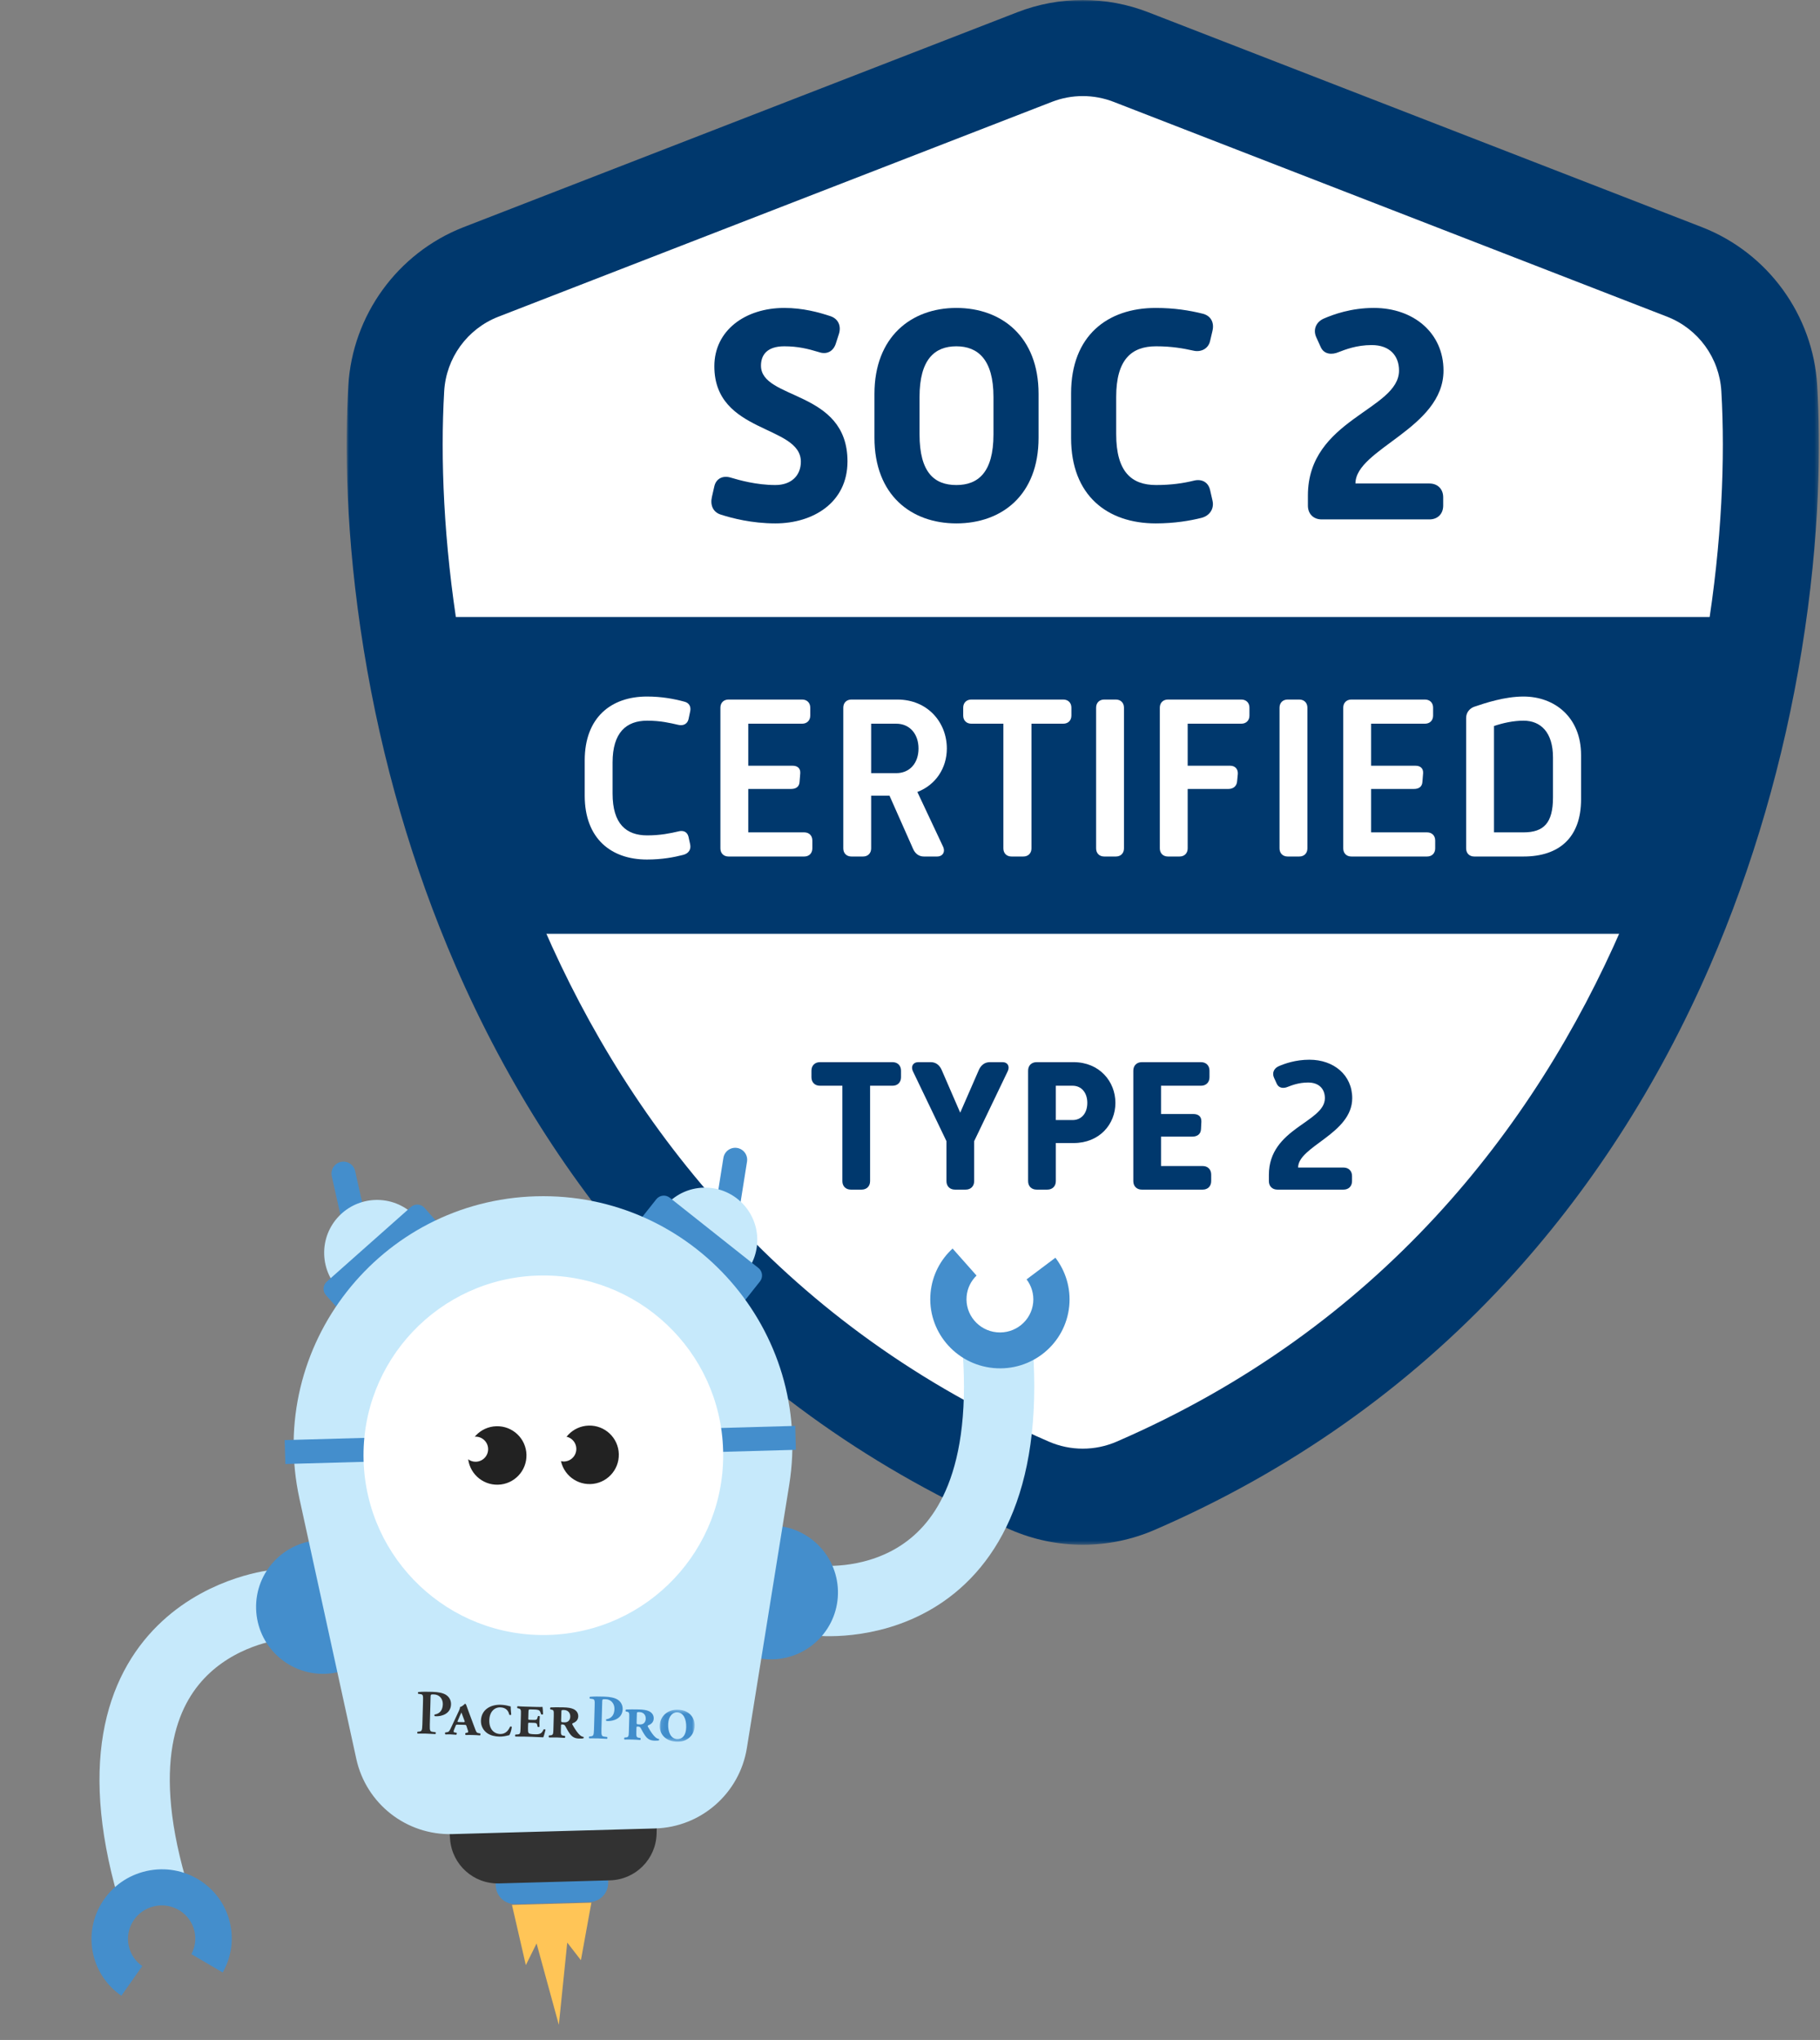 <?xml version="1.0" encoding="UTF-8"?>
<svg xmlns="http://www.w3.org/2000/svg" width="472" height="529" viewBox="0 0 472 529" fill="none">
  <rect x="0" y="0" width="472" height="529" fill="#808080" stroke="none"/>
  <path fill-rule="evenodd" clip-rule="evenodd" d="M281.325 11.736C284.26 11.736 287.196 12.276 289.98 13.356L290.012 13.369L445.397 73.677L445.451 73.698C454.138 77.111 460.049 85.264 460.594 94.584L460.599 94.654C462.77 132.037 456.929 189.199 432.667 245.162C408.18 301.574 364.522 357.537 290.835 389.452C287.801 390.766 284.563 391.424 281.325 391.424C278.087 391.424 274.849 390.766 271.815 389.452C198.128 357.537 154.47 301.574 129.983 245.162C105.721 189.274 99.88 132.037 102.051 94.654L102.056 94.584C102.601 85.264 108.512 77.111 117.199 73.698L117.253 73.677L272.638 13.369L272.67 13.356C275.454 12.276 278.39 11.736 281.325 11.736Z" fill="white"></path>
  <mask id="mask0_51_2960" style="mask-type:luminance" maskUnits="userSpaceOnUse" x="89" y="0" width="383" height="401">
    <path fill-rule="evenodd" clip-rule="evenodd" d="M89.902 0H471.71V400.585H89.902V0Z" fill="white"></path>
  </mask>
  <g mask="url(#mask0_51_2960)">
    <path fill-rule="evenodd" clip-rule="evenodd" d="M280.806 0C274.967 0 269.246 1.071 263.803 3.184L263.762 3.2L263.723 3.215L120.228 58.908L120.193 58.922L120.157 58.936L120.107 58.956C103.079 65.645 91.403 81.749 90.335 99.994L90.333 100.035C89.476 114.788 89.48 138.63 94.356 168.623C99.019 197.306 107.026 224.846 118.154 250.479C131.639 281.545 149.485 309.182 171.198 332.622C196.558 360.002 227.15 381.565 262.126 396.713C268.056 399.282 274.341 400.585 280.806 400.585C287.271 400.585 293.556 399.282 299.487 396.712C334.461 381.565 365.054 360.002 390.414 332.622C412.126 309.182 429.973 281.545 443.459 250.478C454.589 224.803 462.595 197.259 467.255 168.599C472.131 138.617 472.136 114.784 471.281 100.069L471.275 99.97C470.209 81.749 458.533 65.645 441.528 58.965L441.455 58.936L441.419 58.922L441.383 58.908L297.865 3.206L297.809 3.184C292.366 1.071 286.645 0 280.806 0M280.805 24.915C283.517 24.915 286.229 25.414 288.801 26.412L288.83 26.424L432.375 82.136L432.425 82.156C440.449 85.308 445.91 92.84 446.414 101.45L446.418 101.515C448.424 136.05 443.028 188.856 420.615 240.554C397.993 292.668 357.662 344.366 289.591 373.849C286.788 375.063 283.797 375.671 280.805 375.671C277.814 375.671 274.823 375.063 272.02 373.849C203.948 344.366 163.617 292.668 140.996 240.554C118.582 188.925 113.186 136.05 115.192 101.515L115.197 101.45C115.7 92.84 121.161 85.308 129.186 82.156L129.236 82.136L272.781 26.424L272.81 26.412C275.382 25.414 278.093 24.915 280.805 24.915" fill="#00386D"></path>
  </g>
  <path fill-rule="evenodd" clip-rule="evenodd" d="M184.622 128.884L185.259 126.099C185.736 124.029 187.567 123.234 189.555 123.87C191.703 124.507 196.158 125.78 201.092 125.78C205.228 125.78 207.695 123.313 207.695 119.731C207.695 110.1 185.259 112.568 185.259 94.978C185.259 85.665 193.294 79.855 203.399 79.855C208.172 79.855 212.309 80.969 215.412 82.004C217.481 82.72 218.197 84.63 217.559 86.621L216.765 89.088C216.128 91.077 214.458 92.033 212.389 91.317C209.524 90.441 206.899 89.804 203.399 89.804C198.864 89.804 197.352 92.112 197.352 94.818C197.352 103.812 219.788 101.027 219.788 119.651C219.788 130.397 210.797 135.73 201.092 135.73C194.965 135.73 189.794 134.377 186.851 133.422C184.941 132.785 184.146 131.033 184.622 128.884Z" fill="#00386D"></path>
  <path fill-rule="evenodd" clip-rule="evenodd" d="M257.648 112.648V102.938C257.648 93.227 253.591 89.804 248.022 89.804C242.373 89.804 238.474 93.227 238.474 102.938V112.648C238.474 122.597 242.373 125.781 248.022 125.781C253.591 125.781 257.648 122.597 257.648 112.648V112.648ZM226.781 102.141C226.781 87.337 236.328 79.855 248.023 79.855C259.797 79.855 269.345 87.337 269.345 102.141V113.523C269.345 128.407 259.797 135.73 248.023 135.73C236.328 135.73 226.781 128.407 226.781 113.523V102.141Z" fill="#00386D"></path>
  <path fill-rule="evenodd" clip-rule="evenodd" d="M277.778 101.982C277.778 87.098 287.166 79.855 299.736 79.855C304.51 79.855 308.488 80.492 311.988 81.367C314.057 81.924 314.932 83.675 314.455 85.745L313.818 88.451C313.341 90.52 311.352 91.396 309.442 90.919C306.897 90.362 303.953 89.804 299.816 89.804C293.451 89.804 289.473 93.227 289.473 102.938V112.568C289.473 122.357 293.451 125.78 299.816 125.78C303.794 125.78 306.897 125.303 309.522 124.666C311.591 124.109 313.341 124.984 313.818 127.054L314.455 129.839C314.932 131.909 313.739 133.74 311.591 134.296C308.726 135.013 304.669 135.73 299.736 135.73C287.166 135.73 277.778 128.486 277.778 113.602V101.982Z" fill="#00386D"></path>
  <path fill-rule="evenodd" clip-rule="evenodd" d="M339.194 128.486C339.194 108.668 362.823 106.359 362.823 96.092C362.823 92.272 360.436 89.485 355.742 89.485C351.765 89.485 348.82 90.68 347.15 91.317C345.479 92.033 343.411 91.953 342.536 90.042L341.342 87.416C340.467 85.426 341.342 83.516 343.252 82.641C345.797 81.526 350.412 79.854 356.299 79.854C366.642 79.854 374.359 86.381 374.359 96.092C374.359 111.135 351.525 116.389 351.525 125.382H370.7C372.847 125.382 374.279 126.815 374.279 128.964V131.113C374.279 133.262 372.847 134.695 370.7 134.695H342.774C340.626 134.695 339.194 133.262 339.194 131.113V128.486Z" fill="#00386D"></path>
  <path d="M218.462 306.294C218.462 307.614 219.342 308.494 220.662 308.494H223.45C224.77 308.494 225.65 307.614 225.65 306.294V281.555H231.469C232.789 281.555 233.67 280.675 233.67 279.355V277.644C233.67 276.324 232.789 275.444 231.469 275.444H212.643C211.323 275.444 210.442 276.324 210.442 277.644V279.355C210.442 280.675 211.323 281.555 212.643 281.555H218.462V306.294Z" fill="#00386D"></path>
  <path d="M245.454 306.294C245.454 307.614 246.334 308.494 247.654 308.494H250.441C251.762 308.494 252.642 307.614 252.642 306.294V295.929L261.346 277.79C261.933 276.568 261.346 275.444 260.026 275.444H256.701C255.38 275.444 254.402 276.226 253.864 277.448L249.023 288.546L244.231 277.497C243.693 276.226 242.715 275.444 241.395 275.444H238.119C236.799 275.444 236.163 276.568 236.75 277.79L245.454 295.929V306.294Z" fill="#00386D"></path>
  <path fill-rule="evenodd" clip-rule="evenodd" d="M268.83 308.494C267.51 308.494 266.63 307.614 266.63 306.294V277.644C266.63 276.324 267.51 275.444 268.83 275.444H278.415C285.114 275.444 289.27 280.43 289.27 286.004C289.27 291.578 285.114 296.418 278.415 296.418H273.818V306.294C273.818 307.614 272.938 308.494 271.618 308.494H268.83ZM273.817 281.555V290.453H278.169C280.467 290.453 281.983 288.693 281.983 286.004C281.983 283.364 280.467 281.555 278.169 281.555H273.817Z" fill="#00386D"></path>
  <path d="M293.914 306.294C293.914 307.614 294.794 308.494 296.115 308.494H311.909C313.229 308.494 314.11 307.614 314.11 306.294V304.583C314.11 303.263 313.229 302.383 311.909 302.383H301.102V294.756H309.171C310.491 294.756 311.42 294.12 311.469 292.8L311.567 290.893C311.616 289.524 310.784 288.889 309.464 288.889H301.102V281.555H311.469C312.789 281.555 313.669 280.675 313.669 279.355V277.644C313.669 276.324 312.789 275.444 311.469 275.444H296.115C294.794 275.444 293.914 276.324 293.914 277.644V306.294Z" fill="#00386D"></path>
  <path d="M329.072 306.293C329.072 307.613 329.952 308.494 331.273 308.494H348.436C349.757 308.494 350.637 307.613 350.637 306.293V304.973C350.637 303.653 349.757 302.773 348.436 302.773H336.652C336.652 297.249 350.686 294.022 350.686 284.781C350.686 278.817 345.943 274.808 339.586 274.808C335.967 274.808 333.131 275.834 331.566 276.519C330.393 277.057 329.855 278.23 330.393 279.452L331.126 281.066C331.664 282.239 332.935 282.288 333.962 281.848C334.989 281.457 336.798 280.723 339.243 280.723C342.128 280.723 343.595 282.435 343.595 284.781C343.595 291.088 329.072 292.506 329.072 304.68V306.293Z" fill="#00386D"></path>
  <path d="M105.94 159.999H456.452L436.893 242.15H125.5L105.94 159.999Z" fill="#00386D"></path>
  <path d="M380.23 220.006V186.166C380.23 184.781 381.134 183.697 382.338 183.275C385.168 182.312 390.226 180.626 395.103 180.626C403.172 180.626 410.036 185.985 410.036 195.8V207.301C410.036 217.115 404.436 222.113 395.103 222.113H382.338C381.073 222.113 380.23 221.27 380.23 220.006ZM387.456 215.851H395.103C400.342 215.851 402.75 213.442 402.75 206.819V196.402C402.75 189.959 399.619 186.888 395.103 186.888C392.514 186.888 389.744 187.49 387.456 188.273V215.851Z" fill="white"></path>
  <path d="M348.359 220.005V183.516C348.359 182.252 349.202 181.409 350.467 181.409H369.554C370.819 181.409 371.662 182.252 371.662 183.516V185.563C371.662 186.828 370.819 187.671 369.554 187.671H355.585V198.57H367.086C368.35 198.57 369.133 199.232 369.073 200.496L368.892 202.724C368.832 203.989 367.989 204.591 366.724 204.591H355.585V215.851H370.096C371.361 215.851 372.204 216.694 372.204 217.958V220.005C372.204 221.27 371.361 222.113 370.096 222.113H350.467C349.202 222.113 348.359 221.27 348.359 220.005Z" fill="white"></path>
  <path d="M331.836 220.005V183.516C331.836 182.252 332.679 181.409 333.943 181.409H336.954C338.219 181.409 339.062 182.252 339.062 183.516V220.005C339.062 221.27 338.219 222.113 336.954 222.113H333.943C332.679 222.113 331.836 221.27 331.836 220.005Z" fill="white"></path>
  <path d="M300.788 220.005V183.516C300.788 182.252 301.631 181.409 302.896 181.409H321.923C323.187 181.409 324.03 182.252 324.03 183.516V185.563C324.03 186.828 323.187 187.671 321.923 187.671H308.014V198.57H319.033C320.297 198.57 321.08 199.412 321.02 200.677L320.839 202.544C320.779 203.808 319.876 204.591 318.611 204.591H308.014V220.005C308.014 221.27 307.171 222.113 305.906 222.113H302.896C301.631 222.113 300.788 221.27 300.788 220.005Z" fill="white"></path>
  <path d="M284.265 220.005V183.516C284.265 182.252 285.108 181.409 286.372 181.409H289.383C290.647 181.409 291.49 182.252 291.49 183.516V220.005C291.49 221.27 290.647 222.113 289.383 222.113H286.372C285.108 222.113 284.265 221.27 284.265 220.005Z" fill="white"></path>
  <path d="M260.214 220.005V187.671H251.904C250.64 187.671 249.797 186.828 249.797 185.563V183.516C249.797 182.252 250.64 181.409 251.904 181.409H275.749C277.013 181.409 277.856 182.252 277.856 183.516V185.563C277.856 186.828 277.013 187.671 275.749 187.671H267.5V220.005C267.5 221.27 266.657 222.113 265.392 222.113H262.321C261.057 222.113 260.214 221.27 260.214 220.005Z" fill="white"></path>
  <path d="M218.7 220.005V183.516C218.7 182.252 219.543 181.409 220.808 181.409H232.73C240.558 181.409 245.555 187.31 245.555 194.114C245.555 199.172 242.665 203.567 237.908 205.374L244.532 219.464C245.254 220.909 244.472 222.113 243.026 222.113H239.594C238.33 222.113 237.366 221.39 236.824 220.186L230.683 206.337H225.926V220.005C225.926 221.27 225.083 222.113 223.818 222.113H220.808C219.543 222.113 218.7 221.27 218.7 220.005ZM225.926 200.496H232.429C235.921 200.496 238.209 197.907 238.209 194.114C238.209 190.32 235.921 187.671 232.429 187.671H225.926V200.496Z" fill="white"></path>
  <path d="M186.83 220.005V183.516C186.83 182.252 187.673 181.409 188.938 181.409H208.025C209.29 181.409 210.133 182.252 210.133 183.516V185.563C210.133 186.828 209.29 187.671 208.025 187.671H194.056V198.57H205.556C206.821 198.57 207.604 199.232 207.543 200.496L207.363 202.724C207.303 203.989 206.46 204.591 205.195 204.591H194.056V215.851H208.567C209.832 215.851 210.675 216.694 210.675 217.958V220.005C210.675 221.27 209.832 222.113 208.567 222.113H188.938C187.673 222.113 186.83 221.27 186.83 220.005Z" fill="white"></path>
  <path d="M151.641 206.337V197.185C151.641 186.045 158.505 180.626 167.778 180.626C171.631 180.626 174.763 181.228 177.472 181.951C178.737 182.252 179.279 183.275 178.978 184.54L178.556 186.527C178.255 187.791 177.111 188.273 175.907 187.972C173.799 187.49 171.33 186.888 167.838 186.888C162.419 186.888 158.866 189.959 158.866 197.727V205.795C158.866 213.683 162.419 216.634 167.838 216.634C171.27 216.634 173.859 216.092 175.907 215.61C177.231 215.249 178.255 215.73 178.556 216.995L178.978 218.922C179.279 220.246 178.616 221.33 177.171 221.692C174.823 222.294 171.752 222.896 167.778 222.896C158.505 222.896 151.641 217.477 151.641 206.337Z" fill="white"></path>
  <path d="M212.051 415.056C212.051 415.056 263.809 421.142 258.766 350.124" stroke="#C6E9FB" stroke-width="18.233"></path>
  <path fill-rule="evenodd" clip-rule="evenodd" d="M277.299 338.647C277.737 334.005 276.345 329.607 273.709 326.157L266.232 331.773C267.493 333.428 268.159 335.535 267.949 337.76C267.503 342.484 263.277 345.947 258.51 345.494C253.744 345.042 250.241 340.845 250.687 336.121C250.886 334.011 251.839 332.153 253.258 330.783L247.047 323.779C243.896 326.662 241.768 330.665 241.336 335.234C240.408 345.076 247.705 353.818 257.636 354.761C267.566 355.703 276.37 348.489 277.299 338.647Z" fill="#448ECC"></path>
  <ellipse cx="17.347" cy="17.34" rx="17.347" ry="17.34" transform="matrix(-1 0.028 0.028 1 216.826 395.136)" fill="#448ECC"></ellipse>
  <path d="M71.87 416.12C71.87 416.12 19.594 420.983 39.395 489.732" stroke="#C6E9FB" stroke-width="18.233"></path>
  <path fill-rule="evenodd" clip-rule="evenodd" d="M24.158 506.721C25.18 511.294 27.879 515.063 31.476 517.54L36.897 509.845C35.174 508.656 33.882 506.849 33.393 504.658C32.353 500.004 35.327 495.379 40.035 494.327C44.742 493.275 49.402 496.195 50.441 500.849C50.906 502.927 50.569 505 49.635 506.752L57.761 511.511C59.885 507.775 60.681 503.287 59.676 498.786C57.51 489.091 47.804 483.008 37.995 485.199C28.188 487.39 21.992 497.026 24.158 506.721Z" fill="#448ECC"></path>
  <ellipse cx="17.347" cy="17.34" rx="17.347" ry="17.34" transform="matrix(-1 0.028 0.028 1 100.628 398.889)" fill="#448ECC"></ellipse>
  <path d="M187.901 318.173L190.67 300.749" stroke="#448ECC" stroke-width="6.202" stroke-linecap="round"></path>
  <ellipse cx="182.841" cy="321.525" rx="13.553" ry="13.547" transform="rotate(-1.593 182.841 321.525)" fill="#C6E9FB"></ellipse>
  <path fill-rule="evenodd" clip-rule="evenodd" d="M173.69 310.59C172.616 309.739 171.057 309.919 170.206 310.993L162.63 320.544C161.778 321.618 161.958 323.179 163.033 324.03L186.033 342.256C187.106 343.107 188.666 342.927 189.517 341.854L197.093 332.302C197.945 331.228 197.764 329.667 196.69 328.816L173.69 310.59Z" fill="#448ECC"></path>
  <path d="M92.898 321.467L89.07 304.337" stroke="#448ECC" stroke-width="6.202" stroke-linecap="round"></path>
  <ellipse cx="13.711" cy="13.705" rx="13.711" ry="13.705" transform="matrix(-1 0.028 0.028 1 111.111 310.79)" fill="#C6E9FB"></ellipse>
  <path fill-rule="evenodd" clip-rule="evenodd" d="M106.571 312.998C107.595 312.09 109.163 312.183 110.072 313.207L118.112 322.261C119.022 323.285 118.928 324.854 117.903 325.763L96.076 345.129C95.052 346.038 93.484 345.945 92.575 344.921L84.535 335.867C83.625 334.842 83.719 333.274 84.744 332.364L106.571 312.998Z" fill="#448ECC"></path>
  <path fill-rule="evenodd" clip-rule="evenodd" d="M157.787 396.302C157.788 393.507 155.482 391.262 152.687 391.339L128.211 392.02C125.417 392.098 123.238 394.468 123.396 397.259L128.571 489.099C128.722 491.78 130.979 493.854 133.663 493.78L152.9 493.245C155.584 493.17 157.721 490.974 157.723 488.289L157.787 396.302Z" fill="#448ECC"></path>
  <path fill-rule="evenodd" clip-rule="evenodd" d="M172.12 398.364C172.289 391.265 166.474 385.473 159.375 385.67L122.626 386.692C115.527 386.89 110.043 392.996 110.607 400.075L116.728 477C117.252 483.58 122.838 488.598 129.437 488.414L158.228 487.613C164.827 487.43 170.125 482.11 170.283 475.51L172.12 398.364Z" fill="#323232"></path>
  <path fill-rule="evenodd" clip-rule="evenodd" d="M204.665 385.128C211.104 345.107 179.552 309.099 139.032 310.226C98.512 311.353 69.01 349.059 77.664 388.66L92.405 456.121C94.95 467.765 105.415 475.953 117.329 475.622L169.893 474.16C181.807 473.829 191.802 465.071 193.695 453.304L204.665 385.128Z" fill="#C6E9FB"></path>
  <path d="M203.219 372.954L77.016 376.464" stroke="#448ECC" stroke-width="6.202" stroke-linecap="square"></path>
  <ellipse cx="46.621" cy="46.601" rx="46.621" ry="46.601" transform="matrix(-1 0.028 0.028 1 186.229 329.474)" fill="white"></ellipse>
  <ellipse cx="152.896" cy="377.27" rx="7.59" ry="7.586" transform="rotate(178.407 152.896 377.27)" fill="#222222"></ellipse>
  <path fill-rule="evenodd" clip-rule="evenodd" d="M109.706 441.177C109.748 439.685 109.739 439.423 109.043 439.321L108.463 439.24C108.35 439.122 108.358 438.843 108.492 438.781C109.659 438.682 110.657 438.694 112.169 438.736C113.748 438.78 114.888 439.041 115.624 439.488C116.474 440.02 116.999 440.904 116.969 441.986C116.899 444.478 114.47 445.099 113.158 445.062C113.008 445.058 112.875 445.055 112.743 445.035C112.629 444.933 112.618 444.719 112.704 444.623C114.225 444.37 114.803 443.304 114.841 441.96C114.877 440.632 114.046 439.444 112.533 439.402C111.702 439.379 111.684 439.428 111.667 440.067L111.467 447.23C111.419 448.967 111.567 449.021 112.346 449.124L112.959 449.207C113.056 449.325 113.031 449.619 112.913 449.682C111.933 449.622 111.186 449.584 110.454 449.564C109.723 449.544 108.975 449.539 108.309 449.554C108.178 449.484 108.17 449.189 108.289 449.077L108.556 449.052C109.34 448.975 109.491 448.914 109.54 447.176L109.706 441.177Z" fill="#313131"></path>
  <path fill-rule="evenodd" clip-rule="evenodd" d="M154.218 442.415C154.26 440.923 154.25 440.661 153.555 440.559L152.975 440.478C152.862 440.36 152.869 440.081 153.004 440.019C154.171 439.92 155.169 439.932 156.681 439.974C158.26 440.018 159.4 440.279 160.136 440.726C160.986 441.258 161.51 442.142 161.48 443.224C161.411 445.715 158.982 446.337 157.669 446.3C157.52 446.296 157.387 446.292 157.254 446.272C157.141 446.171 157.13 445.957 157.216 445.861C158.736 445.608 159.315 444.542 159.352 443.197C159.389 441.87 158.557 440.682 157.045 440.64C156.214 440.617 156.196 440.666 156.178 441.305L155.979 448.468C155.931 450.205 156.079 450.259 156.858 450.362L157.471 450.445C157.567 450.562 157.543 450.857 157.424 450.919C156.445 450.859 155.697 450.822 154.966 450.802C154.235 450.781 153.487 450.777 152.821 450.791C152.69 450.722 152.681 450.427 152.801 450.315L153.068 450.29C153.852 450.213 154.003 450.152 154.051 448.414L154.218 442.415Z" fill="#408DCB"></path>
  <path fill-rule="evenodd" clip-rule="evenodd" d="M119.989 446.595C120.546 446.61 120.601 446.594 120.45 446.194C120.148 445.412 119.831 444.504 119.662 444.085C119.356 444.724 119.164 445.169 118.72 446.236C118.604 446.52 118.567 446.555 119.035 446.568L119.989 446.595ZM118.674 447.242C118.314 447.232 118.296 447.232 118.142 447.605L117.794 448.459C117.543 449.082 117.593 449.209 117.969 449.273L118.4 449.339C118.523 449.451 118.459 449.791 118.313 449.859C117.721 449.806 117.271 449.776 116.786 449.762C116.264 449.748 115.795 449.753 115.543 449.782C115.365 449.705 115.357 449.327 115.503 449.259L115.828 449.214C116.479 449.124 116.538 448.946 117.15 447.65L119.007 443.671C119.237 443.174 119.316 442.924 119.287 442.69C119.74 442.576 120.384 442.073 120.498 441.878C120.571 441.844 120.589 441.844 120.679 441.847C120.751 441.849 120.82 441.941 120.888 442.087C120.955 442.25 121.071 442.631 121.675 444.231L123.283 448.54C123.569 449.285 123.692 449.397 124.337 449.487L124.517 449.509C124.658 449.603 124.629 449.998 124.448 450.029C123.909 449.978 123.316 449.944 122.597 449.924C121.913 449.905 121.373 449.908 120.796 449.928C120.618 449.869 120.591 449.526 120.757 449.405L121.064 449.342C121.39 449.279 121.5 449.21 121.384 448.865L121.002 447.685C120.887 447.304 120.851 447.303 120.365 447.289L118.674 447.242Z" fill="#313131"></path>
  <path fill-rule="evenodd" clip-rule="evenodd" d="M126.337 443.042C127.251 442.37 128.531 442.047 129.82 442.083C130.678 442.107 131.515 442.273 131.977 442.412C132.243 442.49 132.368 442.512 132.44 442.514C132.448 442.854 132.465 443.552 132.577 444.647C132.484 444.769 132.162 444.778 132.076 444.651C131.869 443.715 131.286 442.804 129.747 442.761C128.226 442.719 126.958 443.9 126.897 446.081C126.833 448.405 128.106 449.621 129.716 449.666C131.237 449.708 131.932 448.547 132.275 447.787C132.35 447.682 132.653 447.708 132.739 447.836C132.623 448.816 132.276 449.701 132.089 449.965C131.946 449.978 131.783 450.028 131.657 450.06C131.296 450.157 130.413 450.365 129.483 450.339C128.373 450.309 127.252 450.08 126.321 449.428C125.408 448.777 124.688 447.63 124.727 446.217C124.767 444.769 125.424 443.696 126.337 443.042Z" fill="#313131"></path>
  <path fill-rule="evenodd" clip-rule="evenodd" d="M137.003 445.654C136.994 445.958 137.012 445.976 137.406 445.987L138.07 446.006C139.056 446.033 139.218 446.02 139.376 445.486L139.496 445.059C139.606 444.955 139.911 444.981 139.997 445.109C139.967 445.521 139.919 445.968 139.907 446.416C139.893 446.899 139.917 447.348 139.923 447.761C139.83 447.884 139.525 447.893 139.42 447.783L139.324 447.35C139.196 446.808 139.035 446.786 138.049 446.758L137.385 446.74C136.991 446.729 136.973 446.746 136.963 447.087L136.932 448.198C136.917 448.735 136.94 449.22 137.096 449.421C137.252 449.605 137.662 449.706 138.773 449.737C140.226 449.777 140.541 449.41 140.98 448.472C141.107 448.421 141.358 448.428 141.48 448.557C141.298 449.305 141.058 450.195 140.887 450.531C139.758 450.464 138.808 450.419 137.84 450.392L135.922 450.339C135.204 450.319 134.522 450.318 133.679 450.33C133.555 450.255 133.529 449.914 133.675 449.81L134.233 449.772C134.898 449.719 134.959 449.47 134.992 448.287L135.095 444.561C135.128 443.378 135.081 443.144 134.42 443.018L134.206 442.976C134.066 442.864 134.111 442.525 134.239 442.457C134.74 442.507 135.421 442.544 136.138 442.563L139.025 442.644C139.814 442.666 140.531 442.668 140.694 442.636C140.741 442.853 140.808 443.697 140.839 444.505C140.763 444.646 140.458 444.656 140.336 444.545C140.236 444.237 140.136 443.966 140.034 443.783C139.829 443.419 139.364 443.335 138.486 443.31L137.535 443.284C137.087 443.271 137.068 443.325 137.044 444.184L137.003 445.654Z" fill="#313131"></path>
  <path fill-rule="evenodd" clip-rule="evenodd" d="M145.526 446.153C145.52 446.369 145.552 446.495 145.623 446.551C145.693 446.607 145.98 446.633 146.412 446.645C147.418 446.673 147.87 445.967 147.892 445.177C147.92 444.153 147.273 443.47 146.285 443.442C145.674 443.425 145.601 443.441 145.59 443.854L145.526 446.153ZM143.615 444.986C143.656 443.531 143.586 443.457 142.978 443.332L142.763 443.29C142.621 443.233 142.614 442.819 142.814 442.771C143.498 442.736 144.758 442.717 146.07 442.753C147.238 442.786 148.098 442.9 148.773 443.224C149.518 443.604 149.986 444.228 149.962 445.108C149.934 446.114 149.218 446.615 148.527 446.884C148.381 446.951 148.36 447.077 148.497 447.314C149.217 448.61 149.91 449.564 150.455 450.011C150.771 450.271 151.074 450.387 151.307 450.412C151.413 450.469 151.407 450.702 151.316 450.753C151.115 450.838 150.827 450.866 150.216 450.849C149.083 450.817 148.391 450.474 147.699 449.485C147.301 448.917 146.857 448.095 146.601 447.603C146.412 447.274 146.18 447.196 145.839 447.186C145.533 447.178 145.496 447.213 145.489 447.482L145.459 448.56C145.426 449.745 145.472 450.016 146.135 450.106L146.494 450.152C146.634 450.264 146.589 450.604 146.461 450.672C145.815 450.619 145.133 450.582 144.45 450.563C143.731 450.543 143.047 450.542 142.399 450.559C142.275 450.484 142.249 450.142 142.396 450.038L142.756 450.012C143.423 449.959 143.485 449.691 143.518 448.506L143.615 444.986Z" fill="#313131"></path>
  <mask id="mask1_51_2960" style="mask-type:luminance" maskUnits="userSpaceOnUse" x="170" y="443" width="11" height="9">
    <path fill-rule="evenodd" clip-rule="evenodd" d="M171.219 443.24L180.26 443.491L180.03 451.789L170.988 451.538L171.219 443.24Z" fill="white"></path>
  </mask>
  <g mask="url(#mask1_51_2960)">
    <path fill-rule="evenodd" clip-rule="evenodd" d="M175.644 450.984C176.885 451.019 177.899 450.13 177.96 447.939C178.018 445.855 177.293 444.092 175.603 444.045C174.579 444.016 173.351 444.845 173.285 447.216C173.234 449.048 173.901 450.936 175.644 450.984ZM171.099 447.532C171.167 445.108 173.07 443.291 175.803 443.367C178.769 443.45 180.206 445.431 180.147 447.568C180.078 450.047 178.196 451.738 175.572 451.665C172.642 451.584 171.038 449.742 171.099 447.532Z" fill="#408DCB"></path>
  </g>
  <path fill-rule="evenodd" clip-rule="evenodd" d="M165.099 446.698C165.093 446.913 165.125 447.04 165.196 447.096C165.266 447.152 165.553 447.178 165.985 447.19C166.991 447.218 167.443 446.511 167.465 445.721C167.493 444.697 166.846 444.014 165.858 443.987C165.247 443.97 165.174 443.986 165.163 444.399L165.099 446.698ZM163.189 445.53C163.229 444.075 163.159 444.002 162.551 443.877L162.336 443.835C162.194 443.777 162.188 443.364 162.387 443.315C163.071 443.28 164.331 443.261 165.643 443.298C166.811 443.33 167.672 443.444 168.346 443.768C169.091 444.149 169.559 444.773 169.535 445.653C169.507 446.658 168.791 447.16 168.1 447.428C167.955 447.496 167.933 447.621 168.07 447.859C168.79 449.155 169.483 450.109 170.028 450.555C170.345 450.816 170.647 450.932 170.88 450.956C170.987 451.013 170.98 451.247 170.889 451.298C170.689 451.382 170.4 451.41 169.789 451.393C168.657 451.362 167.965 451.019 167.273 450.029C166.875 449.461 166.43 448.64 166.174 448.147C165.985 447.819 165.753 447.74 165.412 447.731C165.106 447.722 165.069 447.757 165.062 448.026L165.032 449.104C164.999 450.289 165.045 450.56 165.708 450.651L166.067 450.697C166.208 450.808 166.162 451.149 166.035 451.217C165.388 451.163 164.706 451.126 164.023 451.107C163.304 451.087 162.62 451.086 161.972 451.104C161.849 451.029 161.822 450.686 161.969 450.583L162.329 450.557C162.996 450.503 163.058 450.235 163.091 449.05L163.189 445.53Z" fill="#408DCB"></path>
  <ellipse cx="146.211" cy="375.746" rx="3.253" ry="3.251" transform="rotate(178.407 146.211 375.746)" fill="white"></ellipse>
  <ellipse cx="128.946" cy="377.436" rx="7.59" ry="7.586" transform="rotate(178.407 128.946 377.436)" fill="#222222"></ellipse>
  <ellipse cx="123.338" cy="375.807" rx="3.253" ry="3.251" transform="rotate(178.407 123.338 375.807)" fill="white"></ellipse>
  <path fill-rule="evenodd" clip-rule="evenodd" d="M153.365 493.41L150.655 508.324L147.109 503.754L144.93 525.085L139.156 503.975L136.371 509.603L132.773 493.982L153.365 493.41Z" fill="#FFC557"></path>
</svg>

